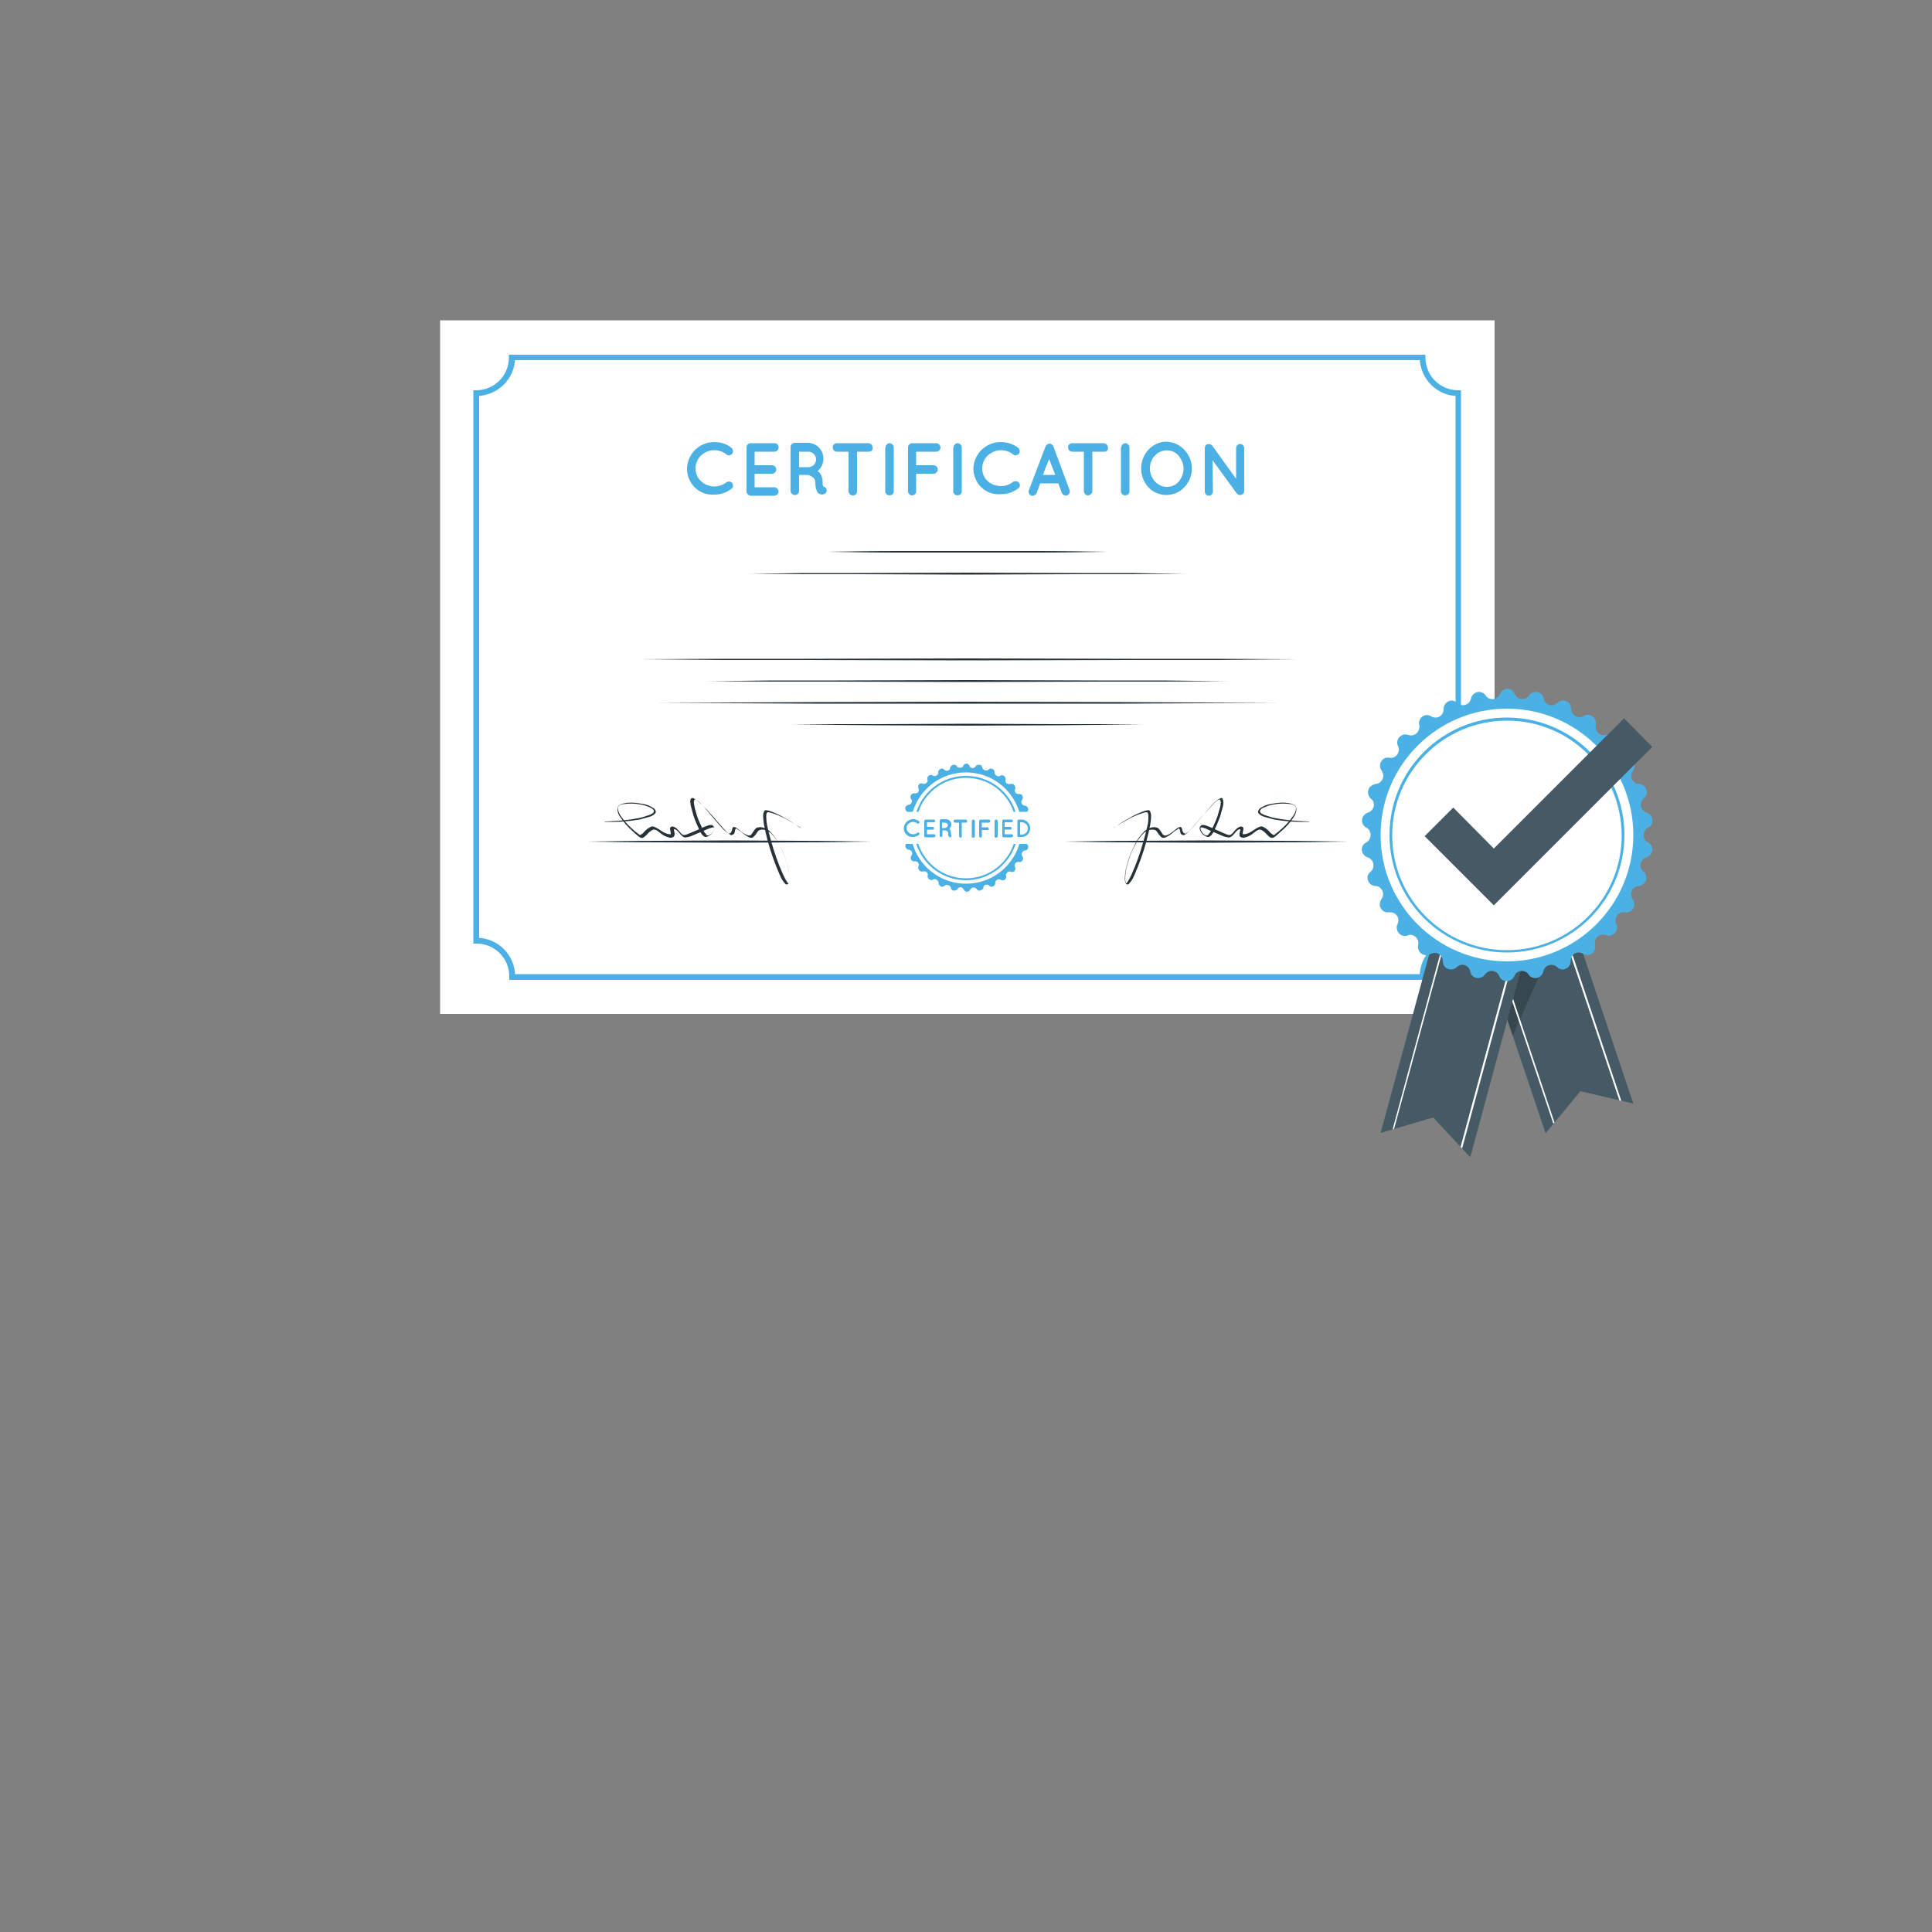 <svg xmlns="http://www.w3.org/2000/svg" xmlns:xlink="http://www.w3.org/1999/xlink" id="Ebene_1" x="0px" y="0px" viewBox="0 0 500 500" style="enable-background:new 0 0 500 500;" xml:space="preserve"><rect x="0" y="0" width="500" height="500" fill="#808080" stroke="none"/><style type="text/css">	.st0{fill:#FFFFFF;}	.st1{fill:none;stroke:#4BB1E5;stroke-miterlimit:10;}	.st2{fill:#4BB1E5;}	.st3{fill:#263238;}	.st4{fill:#455A64;}	.st5{fill:#37474F;}</style><rect x="113.9" y="82.9" class="st0" width="272.9" height="179.5"></rect><path class="st1" d="M368.4,253.1H132.3v-0.4c0-5-4-9-9-9H123V101.5h0.2c5,0,9-4,9-9v-0.2h236.2v0.2c0,5,4,9,9,9h0.2v142.2h-0.2 c-5,0-9,4-9,9V253.1z M132.8,252.6h235.1c0.1-5.1,4.2-9.3,9.3-9.4V102c-5.1-0.1-9.1-4.2-9.3-9.3H132.8c-0.1,5.1-4.2,9.1-9.3,9.3 v141.2C128.7,243.3,132.8,247.5,132.8,252.6z"></path><path class="st2" d="M177.8,121.3c0.1-3.9,3.2-6.9,7.1-6.9c1.6,0,3.2,0.5,4.4,1.5c0.5,0.4,0.5,1.1,0.2,1.5c-0.4,0.5-1.1,0.6-1.5,0.2 c-0.9-0.7-2-1.1-3.1-1.1c-1.3,0-2.5,0.5-3.5,1.4c-0.9,0.9-1.4,2.1-1.4,3.3c0,1.3,0.5,2.5,1.4,3.3c0.9,0.9,2.2,1.4,3.5,1.4 c1.1,0,2.2-0.4,3.1-1.1c0.5-0.3,1.2-0.2,1.5,0.2c0.3,0.5,0.3,1.2-0.2,1.5c-1.3,1-2.8,1.5-4.4,1.5C181,128.3,177.8,125.2,177.8,121.3 z"></path><path class="st2" d="M193.2,127.2v-11.4c0-0.6,0.4-1,0.9-1.1c0,0,0.1,0,0.1,0h6.3c0.6,0,1,0.5,1,1.1c0,0.6-0.4,1-1,1.1h-5.2v3.5h4.5 c0.6,0,1.1,0.5,1.1,1.1c0,0.6-0.5,1.1-1.1,1.1h-4.5v3.5h5.2c0.6,0.1,1,0.6,1,1.2c0,0.5-0.5,0.9-1,1h-6.3 C193.7,128.2,193.2,127.8,193.2,127.2C193.2,127.2,193.2,127.2,193.2,127.2z"></path><path class="st2" d="M213.9,126.6c0.2,0.5-0.1,1.1-0.7,1.3c0,0,0,0,0,0c-0.1,0-0.3,0.1-0.4,0.1l0,0c-0.3,0-0.5-0.1-0.8-0.2 c-0.3-0.2-0.5-0.4-0.6-0.7c-0.3-0.7-0.4-1.5-0.4-2.3c0-0.3-0.1-0.6-0.2-0.8c-0.1-0.2-0.3-0.4-0.6-0.6c-0.3-0.2-0.7-0.4-1.1-0.5h-2.3 v4.2c0,0.6-0.5,1-1.1,1c-0.6,0-1-0.4-1.1-1v-11.4c0-0.6,0.4-1,0.9-1.1c0,0,0.1,0,0.1,0h3.4c2.3,0,4.1,1.8,4.1,4.1c0,0,0,0,0,0 c0,1.2-0.5,2.4-1.5,3.2c0.3,0.2,0.5,0.4,0.7,0.7c0.4,0.6,0.6,1.3,0.6,2.1c0,0.4,0,0.8,0.1,1.1C213.6,126.1,213.8,126.3,213.9,126.6z  M211.2,118.9c0-1.1-0.9-2-2-2h-2.4v4h2.4C210.3,120.9,211.2,120,211.2,118.9C211.2,118.9,211.2,118.9,211.2,118.9L211.2,118.9z"></path><path class="st2" d="M224.9,116.9h-3.1v10.3c0,0.6-0.4,1-1,1c0,0,0,0-0.1,0c-0.6,0-1-0.4-1.1-1v-10.3h-3c-0.6,0-1.1-0.5-1.1-1.1 c0,0,0,0,0,0c0-0.6,0.4-1,0.9-1.1c0,0,0.1,0,0.1,0h8.2c0.6,0,1.1,0.5,1.1,1c0,0,0,0,0,0C226,116.4,225.5,116.9,224.9,116.9 C224.9,116.9,224.9,116.9,224.9,116.9z"></path><path class="st2" d="M229.2,115.8c0-0.6,0.4-1,0.9-1.1c0,0,0.1,0,0.1,0c0.6,0,1.1,0.5,1.1,1.1c0,0,0,0,0,0v11.4c0,0.6-0.5,1-1.1,1 c-0.6,0-1-0.4-1.1-0.9c0,0,0,0,0-0.1V115.8z"></path><path class="st2" d="M235,127.2v-11.4c0-0.6,0.5-1.1,1-1.1c0,0,0,0,0,0h6.3c0.6,0,1.1,0.5,1.1,1.1c0,0.6-0.5,1.1-1.1,1.1h-5.2v3.5 h4.5c0.6,0,1.1,0.5,1.1,1.1c0,0.6-0.5,1.1-1.1,1.1h-4.5v4.6c0,0.6-0.5,1-1.1,1C235.5,128.2,235,127.7,235,127.2z"></path><path class="st2" d="M246.8,115.8c0-0.6,0.4-1,0.9-1.1c0,0,0.1,0,0.1,0c0.6,0,1.1,0.5,1.1,1.1v11.4c0,0.6-0.5,1-1.1,1 c-0.6,0-1-0.4-1.1-0.9c0,0,0,0,0-0.1V115.8z"></path><path class="st2" d="M251.9,121.3c0.1-3.8,3.2-6.9,7.1-6.9c1.6,0,3.2,0.5,4.5,1.5c0.5,0.4,0.5,1.1,0.2,1.5c-0.4,0.5-1.1,0.6-1.5,0.2 c-0.9-0.7-2-1.1-3.1-1.1c-1.3,0-2.5,0.5-3.5,1.4c-0.9,0.9-1.4,2.1-1.4,3.3c0,1.3,0.5,2.5,1.4,3.3c1,0.9,2.2,1.3,3.5,1.3 c1.1,0,2.2-0.4,3.1-1.1c0.5-0.3,1.2-0.2,1.5,0.2c0.4,0.5,0.3,1.2-0.2,1.5c-1.3,1-2.8,1.5-4.5,1.5C255.1,128.2,252,125.2,251.9,121.3 z"></path><path class="st2" d="M273.9,125.1h-4.7l-0.9,2.5c-0.2,0.4-0.6,0.7-1,0.7c-0.5,0.1-1-0.3-1.1-0.9c0-0.2,0-0.4,0.1-0.6l4.3-11.3 c0.2-0.4,0.6-0.7,1-0.7c0.4,0,0.8,0.3,1,0.7l4.2,11.3c0.2,0.6-0.1,1.2-0.6,1.4c-0.5,0.2-1.1-0.1-1.4-0.6L273.9,125.1z M273.1,122.9 l-1.6-4.1l-1.6,4.1L273.1,122.9z"></path><path class="st2" d="M285.8,116.9h-3.1v10.3c-0.1,0.6-0.6,1-1.2,1c-0.5,0-0.9-0.4-1-1v-10.3h-3c-0.6,0-1.1-0.5-1.1-1.1 c0-0.6,0.4-1,0.9-1.1c0,0,0.1,0,0.1,0h8.2c0.6,0,1.1,0.5,1.1,1c0,0,0,0,0,0C286.9,116.4,286.4,116.9,285.8,116.9z"></path><path class="st2" d="M290.2,115.8c0-0.6,0.4-1,0.9-1.1c0,0,0.1,0,0.1,0c0.6,0,1.1,0.5,1.1,1.1c0,0,0,0,0,0v11.4c0,0.6-0.5,1-1.1,1 c-0.6,0-1-0.4-1.1-0.9c0,0,0,0,0-0.1V115.8z"></path><path class="st2" d="M306.5,116.4c2.6,2.7,2.6,7,0,9.7c-1.2,1.3-2.9,2-4.6,2c-1.8,0-3.5-0.7-4.7-2c-2.5-2.7-2.5-7,0-9.7 c1.2-1.3,2.9-2.1,4.7-2.1C303.7,114.4,305.3,115.1,306.5,116.4z M306.3,121.3c0-1.2-0.5-2.4-1.3-3.4c-1.5-1.7-4.1-1.8-5.8-0.3 c-0.1,0.1-0.2,0.2-0.3,0.3c-0.9,0.9-1.3,2.1-1.3,3.4c0,1.2,0.5,2.4,1.3,3.3c1.5,1.7,4.1,1.9,5.8,0.4c0.1-0.1,0.2-0.2,0.4-0.4 C305.8,123.7,306.3,122.5,306.3,121.3z"></path><path class="st2" d="M313.9,127.2c0,0.6-0.5,1.1-1,1.1c-0.6,0-1.1-0.5-1.1-1.1V116c0-0.3,0.1-0.7,0.4-0.9c0.5-0.3,1.1-0.2,1.5,0.2 l6.2,8.6v-8c0-0.5,0.5-1,1-1c0.6,0,1,0.4,1.1,1v11.2c0,0.6-0.5,1-1.1,1c-0.3,0-0.6-0.1-0.8-0.4c0,0-0.1-0.1-0.1-0.1l-6.2-8.5 L313.9,127.2z"></path><path class="st3" d="M214.2,142.8c6-0.1,12.1-0.2,18.1-0.2h18.1h18.1c6,0,12,0.1,18.1,0.2c-6,0.1-12,0.2-18.1,0.2h-18.1h-18.1 C226.3,143,220.2,142.9,214.2,142.8z"></path><polygon class="st3" points="194.1,148.5 208.1,148.3 222.2,148.3 250.4,148.2 278.5,148.3 292.6,148.3 306.7,148.5 292.6,148.6  278.5,148.6 250.4,148.7 222.2,148.6 208.1,148.6 "></polygon><path class="st3" d="M275.4,217.8c6.1-0.1,12.2-0.2,18.4-0.2l18.4-0.1l18.4,0.1c6.1,0,12.2,0.1,18.4,0.2c-6.1,0.1-12.2,0.2-18.4,0.2 l-18.4,0.1l-18.4-0.1C287.6,218,281.5,217.9,275.4,217.8z"></path><path class="st3" d="M152,217.8c6.1-0.1,12.2-0.2,18.4-0.2l18.4-0.1l18.4,0.1c6.1,0,12.2,0.1,18.4,0.2c-6.1,0.1-12.3,0.2-18.4,0.2 l-18.4,0.1l-18.3-0.1C164.2,218,158.1,217.9,152,217.8z"></path><polygon class="st3" points="317.7,176.3 300.9,176.4 284,176.4 250.4,176.5 216.7,176.4 199.9,176.4 183.1,176.3 199.9,176.1  216.7,176.1 250.4,176 284,176.1 300.9,176.1 "></polygon><polygon class="st3" points="335.4,170.6 314.2,170.8 292.9,170.8 250.4,170.9 207.8,170.8 186.6,170.8 165.3,170.6 186.6,170.5  207.8,170.5 250.4,170.4 292.9,170.5 314.2,170.5 "></polygon><polygon class="st3" points="330.1,181.9 310.1,182 290.2,182.1 250.4,182.1 210.5,182.1 190.6,182 170.7,181.9 190.6,181.8  210.5,181.7 250.4,181.6 290.2,181.7 310.1,181.8 "></polygon><polygon class="st3" points="295.6,187.5 284.3,187.6 273,187.7 250.4,187.8 227.7,187.7 216.4,187.6 205.1,187.5 216.4,187.4  227.7,187.4 250.4,187.3 273,187.4 284.3,187.4 "></polygon><path class="st3" d="M288.5,214.1c1.2-0.9,2.5-1.7,3.8-2.4c1.3-0.8,2.7-1.4,4.1-1.9c0.2,0,0.4-0.1,0.6-0.1c0.2-0.1,0.5,0,0.6,0.2 c0.2,0.4,0.3,0.8,0.3,1.2c0,0.8-0.1,1.5-0.2,2.2c-0.3,1.5-0.6,2.9-1,4.4c-0.8,2.9-1.8,5.7-3,8.5c-0.3,0.7-0.6,1.4-1.1,2 c-0.1,0.2-0.3,0.3-0.4,0.5c-0.1,0.1-0.2,0.2-0.4,0.2c-0.1,0-0.2,0-0.3-0.1l-0.1-0.1c-0.2-0.4-0.3-0.8-0.3-1.2c0-1.5,0.3-3,0.8-4.5 c0.4-1.4,1-2.8,1.7-4.2c0.6-1.4,1.5-2.6,2.6-3.7c0.6-0.5,1.3-0.9,2.1-1c0.4-0.1,0.8,0,1.2,0.1c0.4,0.2,0.6,0.5,0.8,0.8 c0.2,0.3,0.4,0.6,0.6,0.9c0.2,0.3,0.6,0.4,0.9,0.3c0.7-0.2,1.3-0.6,1.9-1.1c0.3-0.2,0.6-0.5,0.9-0.7c0.2-0.1,0.3-0.2,0.5-0.3 c0.2-0.1,0.4-0.1,0.6,0c0.3,0.4,0.2,0.8,0.4,1.1c0.1,0.3,0.4,0.6,0.8,0.5c0.6-0.4,1.2-0.9,1.6-1.4c0.5-0.5,1-1.1,1.5-1.7 c1-1.1,1.9-2.3,2.9-3.4c0.5-0.6,1-1.1,1.5-1.6c0.3-0.3,0.6-0.5,0.9-0.7c0.2-0.1,0.3-0.2,0.5-0.3c0.1,0,0.2-0.1,0.3-0.1 c0.1,0,0.3,0.1,0.3,0.2c0.2,0.4,0.2,0.8,0.2,1.2c0,0.4-0.1,0.8-0.2,1.1c-0.2,0.7-0.4,1.5-0.6,2.2c-0.5,1.4-1.1,2.8-1.8,4.2 c-0.2,0.3-0.4,0.7-0.7,0.9c-0.2,0.2-0.4,0.3-0.7,0.3c-0.2,0-0.4-0.1-0.6-0.2c-0.8-0.4-1.3-1-1.5-1.8c-0.1-0.2,0-0.5,0.1-0.7 c0.1-0.1,0.2-0.2,0.3-0.3c0.1-0.1,0.2-0.1,0.4-0.1c0.4,0,0.8,0.1,1.2,0.3c0.7,0.2,1.4,0.6,2.1,0.9s1.4,0.6,2,0.9 c0.4,0.1,0.7,0.3,1,0.4c0.2,0,0.3,0.1,0.5,0.1c0.1,0,0.3,0,0.4-0.1c0.6-0.3,0.9-1,1.5-1.5c0.3-0.3,0.7-0.5,1.1-0.6 c0.2,0,0.3,0,0.5,0.1c0.1,0.1,0.2,0.3,0.2,0.5c0,0.2-0.1,0.4-0.1,0.6c-0.1,0.3-0.1,0.8,0,0.8s0.5,0,0.9-0.1c0.7-0.2,1.3-0.6,1.9-1 c0.3-0.2,0.6-0.4,1-0.6c0.4-0.2,0.8-0.4,1.2-0.3c0.7,0.3,1.4,0.8,1.9,1.4c0.2,0.3,0.5,0.5,0.8,0.7c0.1,0.1,0.3,0.1,0.3,0.1 c0.2-0.1,0.3-0.2,0.4-0.3c0.6-0.4,1.1-0.9,1.7-1.4c1.1-1,2.1-2.1,2.9-3.3c0.4-0.6,0.7-1.2,0.7-1.9c0-0.7-0.7-1-1.4-1.1 c-1.5-0.2-2.9-0.2-4.4,0.1c-0.7,0.1-1.4,0.3-2.1,0.6c-0.4,0.1-0.7,0.3-1,0.5c-0.3,0.2-0.5,0.5-0.4,0.8c0.1,0.3,0.4,0.5,0.7,0.6 c0.3,0.2,0.7,0.3,1,0.4c0.7,0.2,1.4,0.5,2.1,0.6c2.9,0.6,5.9,0.8,8.9,0.9v0.1c-3,0.1-6-0.1-9-0.6c-0.7-0.2-1.5-0.4-2.2-0.6 c-0.4-0.1-0.7-0.2-1.1-0.4c-0.4-0.2-0.7-0.5-0.9-0.8c-0.1-0.4,0.2-0.9,0.5-1.1c0.3-0.2,0.6-0.4,1-0.6c0.7-0.3,1.4-0.5,2.2-0.6 c1.5-0.3,3-0.4,4.5-0.1c0.4,0.1,0.8,0.2,1.1,0.4c0.4,0.2,0.6,0.6,0.6,1.1c0,0.8-0.3,1.6-0.8,2.2c-0.8,1.3-1.8,2.4-3,3.4 c-0.5,0.5-1.1,1-1.7,1.5c-0.2,0.1-0.3,0.2-0.5,0.3c-0.3,0.1-0.5,0-0.8-0.1c-0.3-0.2-0.6-0.5-0.9-0.8c-0.4-0.5-1-1-1.6-1.2 c-0.5-0.1-1.2,0.4-1.8,0.9c-0.6,0.5-1.3,0.9-2.1,1.1c-0.4,0.2-0.9,0.1-1.3-0.1c-0.2-0.2-0.3-0.5-0.2-0.8c0-0.2,0.1-0.4,0.1-0.6 c0-0.2,0.1-0.3,0.1-0.5c0-0.1,0-0.1,0-0.1s0,0-0.1,0c-0.3,0-0.6,0.2-0.8,0.4c-0.5,0.5-0.9,1.2-1.6,1.6c-0.2,0.1-0.4,0.2-0.7,0.1 c-0.2,0-0.4-0.1-0.6-0.1c-0.4-0.1-0.7-0.2-1.1-0.4c-0.7-0.3-1.4-0.6-2.1-0.9s-1.4-0.6-2-0.9c-0.3-0.1-0.7-0.2-1-0.3 c-0.2,0-0.4,0.2-0.3,0.5c0.2,0.7,0.6,1.2,1.2,1.5c0.1,0.1,0.3,0.1,0.5,0.1c0.1,0,0.2,0,0.3-0.2c0.2-0.3,0.5-0.5,0.6-0.8 c0.7-1.3,1.3-2.6,1.8-4c0.2-0.7,0.4-1.4,0.6-2.1c0.1-0.4,0.2-0.7,0.2-1.1c0.1-0.3,0-0.7-0.1-1c-0.1-0.2-0.5,0-0.8,0.2 c-0.3,0.2-0.6,0.5-0.8,0.7c-0.5,0.5-1,1.1-1.5,1.6c-1,1.1-2,2.2-3,3.4c-0.5,0.6-1,1.1-1.5,1.7c-0.5,0.6-1.1,1.1-1.7,1.5 c-0.4,0.1-0.9-0.1-1-0.6c-0.1-0.4-0.1-0.8-0.3-1s-0.3,0-0.4,0.1c-0.2,0.1-0.3,0.2-0.5,0.3c-0.3,0.2-0.6,0.4-0.9,0.7 c-0.6,0.5-1.2,0.9-2,1.2c-0.4,0.1-0.8,0-1.1-0.4c-0.3-0.3-0.5-0.6-0.7-0.9c-0.2-0.3-0.4-0.6-0.7-0.7c-0.3-0.1-0.7-0.1-1-0.1 c-0.7,0.1-1.4,0.5-1.9,0.9c-1,1-1.9,2.3-2.5,3.6c-0.7,1.3-1.2,2.7-1.6,4.1c-0.5,1.4-0.7,2.9-0.7,4.3c0,0.3,0.1,0.7,0.2,0.9l0.1,0.1 l0,0c0,0,0.1,0,0.1-0.1c0.1-0.1,0.2-0.2,0.3-0.4c0.4-0.6,0.7-1.3,1-1.9c1.2-2.7,2.2-5.5,3-8.4c0.4-1.4,0.8-2.9,1.1-4.3 c0.2-0.7,0.2-1.5,0.2-2.2c0-0.3,0-0.7-0.2-1c-0.1-0.1-0.2-0.1-0.4-0.1c-0.2,0-0.4,0.1-0.5,0.1c-1.4,0.4-2.8,1-4.1,1.7 c-1.3,0.7-2.6,1.5-3.9,2.3L288.5,214.1z"></path><path class="st3" d="M206.9,214.1c-1.2-0.9-2.5-1.7-3.8-2.4c-1.3-0.8-2.7-1.4-4.1-1.9c-0.2,0-0.4-0.1-0.6-0.1 c-0.2-0.1-0.5,0-0.6,0.2c-0.2,0.4-0.3,0.8-0.3,1.2c0,0.8,0.1,1.5,0.2,2.2c0.3,1.5,0.6,2.9,1,4.4c0.8,2.9,1.8,5.7,3,8.5 c0.3,0.7,0.6,1.4,1.1,2c0.1,0.2,0.3,0.3,0.4,0.5c0.1,0.1,0.2,0.2,0.4,0.2c0.1,0,0.2,0,0.3-0.1l0.1-0.1c0.2-0.4,0.3-0.8,0.3-1.2 c0-1.5-0.3-3-0.8-4.5c-0.4-1.4-1-2.8-1.7-4.2c-0.7-1.4-1.5-2.6-2.6-3.7c-0.6-0.5-1.3-0.9-2.1-1c-0.4-0.1-0.8,0-1.2,0.1 c-0.4,0.2-0.6,0.5-0.8,0.8c-0.2,0.3-0.4,0.6-0.6,0.9c-0.2,0.3-0.6,0.4-0.9,0.3c-0.7-0.2-1.3-0.6-1.9-1.1c-0.3-0.2-0.6-0.5-0.9-0.7 c-0.2-0.1-0.3-0.2-0.5-0.3c-0.2-0.1-0.4-0.1-0.6,0c-0.3,0.4-0.2,0.8-0.4,1.1c-0.1,0.3-0.4,0.6-0.8,0.5c-0.6-0.4-1.2-0.9-1.6-1.4 c-0.5-0.5-1-1.1-1.5-1.7c-1-1.1-1.9-2.3-2.9-3.4c-0.5-0.6-1-1.1-1.6-1.6c-0.3-0.3-0.6-0.5-0.9-0.7c-0.2-0.1-0.3-0.2-0.5-0.3 c-0.1,0-0.2-0.1-0.3-0.1c-0.1,0-0.3,0.1-0.4,0.2c-0.2,0.4-0.2,0.8-0.1,1.2c0,0.4,0.1,0.8,0.2,1.1c0.2,0.7,0.4,1.5,0.6,2.2 c0.5,1.4,1.1,2.8,1.8,4.2c0.2,0.3,0.4,0.7,0.7,0.9c0.2,0.2,0.4,0.3,0.7,0.3c0.2,0,0.4-0.1,0.6-0.2c0.8-0.4,1.3-1,1.5-1.8 c0-0.2,0-0.5-0.1-0.7c-0.1-0.1-0.2-0.2-0.3-0.3c-0.1-0.1-0.3-0.1-0.4-0.1c-0.4,0-0.8,0.1-1.2,0.3c-0.7,0.2-1.4,0.6-2.1,0.9 s-1.4,0.6-2.1,0.9c-0.3,0.1-0.7,0.3-1,0.4c-0.2,0-0.3,0.1-0.5,0.1c-0.1,0-0.3,0-0.4-0.1c-0.6-0.3-0.9-1-1.5-1.5 c-0.3-0.3-0.7-0.5-1.1-0.6c-0.2,0-0.3,0-0.5,0.1c-0.1,0.1-0.2,0.3-0.2,0.5c0,0.2,0.1,0.4,0.1,0.6c0.1,0.3,0.1,0.8,0.1,0.8 s-0.5,0-0.9-0.1c-0.7-0.2-1.3-0.6-1.9-1c-0.3-0.2-0.6-0.4-1-0.6c-0.4-0.2-0.8-0.4-1.2-0.3c-0.7,0.3-1.4,0.8-1.9,1.4 c-0.2,0.3-0.5,0.5-0.8,0.7c-0.1,0.1-0.3,0.1-0.3,0.1c-0.2-0.1-0.3-0.2-0.4-0.3c-0.6-0.4-1.2-0.9-1.7-1.4c-1.1-1-2.1-2.1-2.9-3.3 c-0.4-0.6-0.6-1.2-0.7-1.9c0-0.7,0.7-1,1.4-1.1c1.5-0.2,2.9-0.2,4.4,0.1c0.7,0.1,1.4,0.3,2.1,0.6c0.4,0.1,0.7,0.3,1,0.5 c0.3,0.2,0.5,0.5,0.4,0.8c-0.1,0.3-0.4,0.5-0.7,0.6c-0.3,0.2-0.7,0.3-1,0.4c-0.7,0.2-1.4,0.5-2.1,0.6c-2.9,0.6-5.9,0.8-8.9,0.9v0.1 c3,0.1,6-0.1,9-0.6c0.7-0.2,1.5-0.4,2.2-0.6c0.4-0.1,0.7-0.2,1.1-0.4c0.4-0.2,0.7-0.5,0.9-0.8c0.1-0.4-0.2-0.9-0.5-1.1 c-0.3-0.2-0.6-0.4-1-0.6c-0.7-0.3-1.4-0.5-2.2-0.6c-1.5-0.3-3-0.4-4.5-0.1c-0.4,0.1-0.8,0.2-1.1,0.4c-0.4,0.2-0.6,0.6-0.6,1.1 c0,0.8,0.3,1.6,0.8,2.2c0.9,1.3,1.9,2.4,3,3.4c0.5,0.5,1.1,1,1.7,1.5c0.2,0.1,0.3,0.2,0.5,0.3c0.3,0.1,0.5,0.1,0.8-0.1 c0.3-0.2,0.6-0.5,0.9-0.8c0.4-0.5,1-1,1.6-1.2c0.6-0.1,1.2,0.4,1.8,0.9c0.6,0.5,1.3,0.9,2.1,1.1c0.4,0.2,0.9,0.1,1.3-0.1 c0.2-0.2,0.3-0.5,0.3-0.8c0-0.2-0.1-0.4-0.1-0.6c0-0.2-0.1-0.3-0.1-0.5c0-0.1,0-0.1,0-0.1s0,0,0.1,0c0.3,0,0.6,0.2,0.8,0.4 c0.5,0.5,0.9,1.2,1.6,1.6c0.2,0.1,0.4,0.2,0.7,0.1c0.2,0,0.4-0.1,0.6-0.1c0.4-0.1,0.7-0.2,1.1-0.4c0.7-0.3,1.4-0.6,2.1-0.9 s1.4-0.6,2.1-0.9c0.3-0.1,0.7-0.2,1-0.3c0.2,0,0.4,0.2,0.3,0.5c-0.2,0.7-0.6,1.2-1.2,1.5c-0.1,0.1-0.3,0.1-0.5,0.1 c-0.1,0-0.2,0-0.3-0.2c-0.2-0.3-0.5-0.5-0.6-0.8c-0.7-1.3-1.3-2.6-1.8-4c-0.2-0.7-0.4-1.4-0.6-2.1c-0.1-0.4-0.1-0.7-0.2-1.1 c-0.1-0.3,0-0.7,0.1-1c0.1-0.2,0.5,0,0.8,0.2c0.3,0.2,0.6,0.5,0.8,0.7c0.5,0.5,1,1.1,1.6,1.6c1,1.1,2,2.2,3,3.4 c0.5,0.6,1,1.1,1.5,1.7c0.5,0.6,1.1,1.1,1.7,1.5c0.4,0.1,0.9-0.2,1-0.6c0.1-0.4,0.1-0.8,0.3-1s0.3,0,0.4,0.1 c0.2,0.1,0.3,0.2,0.5,0.3c0.3,0.2,0.6,0.4,0.9,0.7c0.6,0.5,1.2,0.9,1.9,1.2c0.4,0.1,0.8,0,1.1-0.4c0.3-0.3,0.5-0.6,0.7-0.9 c0.2-0.3,0.4-0.6,0.7-0.7c0.3-0.1,0.7-0.1,1-0.1c0.7,0.1,1.4,0.5,1.9,0.9c1,1,1.9,2.3,2.5,3.6c0.7,1.3,1.2,2.7,1.6,4.1 c0.5,1.4,0.7,2.9,0.7,4.3c0,0.3-0.1,0.7-0.2,0.9l-0.1,0.1l0,0c0,0-0.1,0-0.1-0.1c-0.1-0.1-0.2-0.2-0.3-0.4c-0.4-0.6-0.7-1.3-1-1.9 c-1.2-2.7-2.2-5.5-3-8.4c-0.4-1.4-0.8-2.9-1.1-4.3c-0.1-0.7-0.2-1.5-0.2-2.2c0-0.3,0-0.7,0.2-1c0.1-0.1,0.2-0.1,0.4-0.1 c0.2,0,0.4,0.1,0.5,0.1c1.4,0.4,2.8,1,4.1,1.7c1.3,0.7,2.6,1.5,3.9,2.3L206.9,214.1z"></path><path class="st2" d="M250.9,198.2L250.9,198.2c0.2,0.5,0.7,0.7,1.2,0.5c0.2-0.1,0.3-0.2,0.4-0.4l0,0c0.3-0.4,0.9-0.5,1.3-0.3 c0.2,0.1,0.4,0.4,0.4,0.6l0,0c0.1,0.5,0.6,0.8,1.1,0.8c0.2,0,0.3-0.1,0.5-0.2l0,0c0.4-0.4,0.9-0.4,1.3,0c0.2,0.2,0.3,0.4,0.3,0.7 l0,0c0,0.5,0.4,0.9,0.9,1c0.2,0,0.4,0,0.5-0.1l0,0c0.4-0.3,1-0.2,1.3,0.3c0.1,0.2,0.2,0.5,0.1,0.7l0,0c-0.1,0.5,0.2,1,0.7,1.1 c0.2,0,0.4,0,0.6,0l0,0c0.5-0.2,1,0.1,1.2,0.6c0.1,0.2,0.1,0.5,0,0.7l0,0c-0.2,0.5,0,1,0.4,1.2c0.2,0.1,0.4,0.1,0.6,0.1l0,0 c0.5-0.1,1,0.3,1,0.8c0,0.2,0,0.5-0.2,0.7l0,0c-0.3,0.4-0.2,1,0.2,1.3c0.1,0.1,0.3,0.2,0.5,0.2l0,0c0.5,0,0.9,0.5,0.9,1 c0,0.3-0.1,0.5-0.3,0.6l0,0c-0.4,0.3-0.4,0.9-0.1,1.3c0.1,0.1,0.3,0.2,0.5,0.3l0,0c0.5,0.1,0.8,0.7,0.6,1.1 c-0.1,0.2-0.2,0.5-0.5,0.6l0,0c-0.5,0.2-0.6,0.8-0.4,1.3c0.1,0.2,0.2,0.3,0.4,0.4l0,0c0.5,0.2,0.6,0.8,0.4,1.3 c-0.1,0.2-0.3,0.4-0.6,0.5l0,0c-0.5,0.1-0.8,0.6-0.6,1.1c0.1,0.2,0.2,0.3,0.3,0.5l0,0c0.4,0.3,0.4,0.9,0.1,1.3 c-0.2,0.2-0.4,0.3-0.6,0.3l0,0c-0.5,0-0.9,0.5-0.9,1c0,0.2,0.1,0.4,0.2,0.5l0,0c0.3,0.4,0.2,1-0.2,1.3c-0.2,0.2-0.4,0.2-0.7,0.2l0,0 c-0.5-0.1-1,0.2-1.1,0.7c0,0.2,0,0.4,0.1,0.6l0,0c0.2,0.5,0,1-0.4,1.2c-0.2,0.1-0.5,0.1-0.7,0l0,0c-0.5-0.2-1,0.1-1.2,0.6 c-0.1,0.2-0.1,0.4,0,0.5l0,0c0.1,0.5-0.2,1-0.7,1.1c-0.2,0.1-0.5,0-0.7-0.1l0,0c-0.4-0.3-1-0.1-1.3,0.3c-0.1,0.2-0.2,0.3-0.1,0.5 l0,0c0,0.5-0.4,0.9-0.9,1c-0.3,0-0.5-0.1-0.7-0.3l0,0c-0.4-0.4-1-0.3-1.3,0c-0.1,0.1-0.2,0.3-0.2,0.5l0,0c-0.1,0.5-0.6,0.8-1.1,0.8 c-0.3,0-0.5-0.2-0.6-0.4l0,0c-0.3-0.4-0.9-0.5-1.3-0.3c-0.2,0.1-0.3,0.3-0.4,0.4l0,0c-0.2,0.5-0.7,0.7-1.2,0.5 c-0.2-0.1-0.4-0.3-0.5-0.5l0,0c-0.2-0.5-0.7-0.7-1.2-0.5c-0.2,0.1-0.3,0.2-0.4,0.4l0,0c-0.3,0.4-0.9,0.5-1.3,0.3 c-0.2-0.1-0.4-0.4-0.4-0.6l0,0c-0.1-0.5-0.6-0.8-1.1-0.8c-0.2,0-0.3,0.1-0.5,0.2l0,0c-0.4,0.4-0.9,0.4-1.3,0 c-0.2-0.2-0.3-0.4-0.3-0.7l0,0c0-0.5-0.4-0.9-0.9-1c-0.2,0-0.4,0-0.5,0.1l0,0c-0.4,0.3-1,0.1-1.3-0.3c-0.1-0.2-0.2-0.5-0.1-0.7l0,0 c0.1-0.5-0.2-1-0.7-1.1c-0.2,0-0.4,0-0.5,0l0,0c-0.5,0.2-1-0.1-1.2-0.6c-0.1-0.2-0.1-0.5,0-0.7l0,0c0.2-0.5,0-1-0.4-1.2 c-0.2-0.1-0.4-0.1-0.6-0.1l0,0c-0.5,0.1-1-0.3-1-0.8c0-0.2,0-0.5,0.2-0.7l0,0c0.3-0.4,0.2-1-0.2-1.3c-0.1-0.1-0.3-0.2-0.5-0.2l0,0 c-0.5,0-0.9-0.5-0.9-1c0-0.2,0.1-0.5,0.3-0.6l0,0c0.4-0.3,0.5-0.9,0.1-1.3c-0.1-0.1-0.3-0.3-0.5-0.3l0,0c-0.5-0.1-0.8-0.7-0.6-1.1 c0.1-0.2,0.2-0.5,0.5-0.6l0,0c0.5-0.2,0.6-0.8,0.4-1.3c-0.1-0.2-0.2-0.3-0.4-0.4l0,0c-0.5-0.2-0.6-0.8-0.4-1.3 c0.1-0.2,0.3-0.4,0.6-0.5l0,0c0.5-0.1,0.8-0.7,0.6-1.1c-0.1-0.2-0.2-0.3-0.3-0.5l0,0c-0.4-0.3-0.4-0.9-0.1-1.3 c0.2-0.2,0.4-0.3,0.6-0.3l0,0c0.5,0,0.9-0.5,0.9-1c0-0.2-0.1-0.4-0.2-0.5l0,0c-0.3-0.4-0.2-1,0.2-1.3c0.2-0.2,0.4-0.2,0.7-0.2l0,0 c0.5,0.1,1-0.2,1.1-0.7c0-0.2,0-0.4-0.1-0.6l0,0c-0.2-0.5,0-1,0.4-1.2c0.2-0.1,0.5-0.1,0.7,0l0,0c0.5,0.2,1-0.1,1.2-0.5 c0.1-0.2,0.1-0.4,0-0.6l0,0c-0.1-0.5,0.2-1,0.7-1.1c0.2-0.1,0.5,0,0.7,0.1l0,0c0.4,0.3,1,0.1,1.3-0.3c0.1-0.2,0.2-0.3,0.1-0.5l0,0 c0-0.5,0.4-0.9,0.9-1c0.3,0,0.5,0.1,0.7,0.3l0,0c0.4,0.4,1,0.3,1.3,0c0.1-0.1,0.2-0.3,0.2-0.5l0,0c0.1-0.5,0.6-0.8,1.1-0.8 c0.3,0,0.5,0.2,0.6,0.4l0,0c0.3,0.4,0.9,0.5,1.3,0.3c0.2-0.1,0.3-0.3,0.4-0.4l0,0c0.2-0.5,0.7-0.7,1.2-0.5 C250.6,197.8,250.8,198,250.9,198.2z"></path><circle class="st0" cx="250" cy="214.3" r="14.4"></circle><path class="st2" d="M250,227.8c-7.4,0-13.5-6-13.5-13.5c0-7.4,6-13.5,13.5-13.5c7.4,0,13.5,6,13.5,13.5c0,0,0,0,0,0 C263.5,221.7,257.4,227.8,250,227.8z M250,201.3c-7.2,0-13,5.8-13,13s5.8,13,13,13c7.2,0,13-5.8,13-13S257.2,201.3,250,201.3 L250,201.3z"></path><rect x="228.1" y="210.1" class="st0" width="43.7" height="8.3"></rect><path class="st2" d="M233.9,214.4c0-1.3,1.1-2.4,2.4-2.4c0.5,0,1.1,0.2,1.5,0.5c0.2,0.1,0.2,0.4,0.1,0.5c-0.1,0.2-0.4,0.2-0.5,0.1 c-0.3-0.2-0.7-0.4-1.1-0.4c-0.4,0-0.9,0.2-1.2,0.5c-0.3,0.3-0.5,0.7-0.5,1.1c0,0.4,0.2,0.8,0.5,1.1c0.3,0.3,0.7,0.5,1.2,0.5 c0.4,0,0.8-0.1,1.1-0.4c0.2-0.1,0.4-0.1,0.5,0.1c0.1,0.2,0.1,0.4-0.1,0.5c-0.4,0.3-1,0.5-1.5,0.5C235,216.7,233.9,215.7,233.9,214.4 z"></path><path class="st2" d="M239.2,216.4v-3.9c0-0.2,0.2-0.4,0.4-0.4l0,0h2.1c0.2,0,0.3,0.2,0.3,0.4c0,0.2-0.1,0.3-0.3,0.3h-1.8v1.2h1.5 c0.2,0,0.3,0.2,0.3,0.4c0,0.2-0.1,0.3-0.3,0.3h-1.5v1.2h1.8c0.2,0,0.4,0.2,0.4,0.4s-0.2,0.4-0.4,0.4h-2.1 C239.3,216.7,239.2,216.6,239.2,216.4z"></path><path class="st2" d="M246.2,216.2c0.1,0.2,0,0.4-0.2,0.5c0,0,0,0,0,0h-0.1l0,0c-0.1,0-0.2,0-0.2-0.1c-0.1-0.1-0.2-0.1-0.2-0.2 c-0.1-0.2-0.2-0.5-0.1-0.8c0-0.1,0-0.2-0.1-0.3c0-0.1-0.1-0.1-0.2-0.2c-0.1-0.1-0.2-0.1-0.4-0.2h-0.8v1.4c0,0.2-0.2,0.3-0.4,0.3 c-0.2,0-0.3-0.1-0.3-0.3v-3.9c0-0.2,0.2-0.4,0.4-0.4l0,0h1.2c0.8,0,1.4,0.6,1.4,1.4c0,0,0,0,0,0c0,0.4-0.2,0.8-0.5,1.1 c0.1,0.1,0.2,0.1,0.2,0.2c0.1,0.2,0.2,0.5,0.2,0.7c0,0.1,0,0.3,0,0.4C246.1,216,246.2,216.1,246.2,216.2z M245.3,213.6 c0-0.4-0.3-0.7-0.7-0.7h-0.8v1.4h0.8C245,214.2,245.3,213.9,245.3,213.6z"></path><path class="st2" d="M250,212.9h-1.1v3.5c0,0.2-0.1,0.4-0.3,0.4c0,0,0,0,0,0c-0.2,0-0.4-0.2-0.4-0.4l0,0v-3.5h-1 c-0.2,0-0.4-0.2-0.4-0.4c0,0,0,0,0,0c0-0.2,0.1-0.4,0.3-0.4c0,0,0,0,0,0h2.8c0.2,0,0.4,0.2,0.4,0.4l0,0 C250.4,212.7,250.2,212.9,250,212.9z"></path><path class="st2" d="M251.5,212.5c0-0.2,0.2-0.4,0.4-0.4l0,0c0.2,0,0.4,0.2,0.4,0.4v3.9c0,0.2-0.2,0.4-0.4,0.4c0,0,0,0,0,0 c-0.2,0-0.4-0.1-0.4-0.3c0,0,0,0,0,0V212.5z"></path><path class="st2" d="M253.4,216.4v-3.9c0-0.2,0.2-0.4,0.4-0.4l0,0h2.1c0.2,0,0.4,0.2,0.4,0.4c0,0.2-0.2,0.4-0.4,0.4h-1.8v1.2h1.5 c0.2,0,0.3,0.2,0.3,0.4c0,0.2-0.1,0.3-0.3,0.3h-1.5v1.6c0,0.2-0.2,0.4-0.4,0.4C253.6,216.7,253.4,216.6,253.4,216.4z"></path><path class="st2" d="M257.4,212.5c0-0.2,0.2-0.4,0.4-0.4c0.2,0,0.4,0.2,0.4,0.4v3.9c0,0.2-0.2,0.4-0.4,0.4c0,0,0,0,0,0 c-0.2,0-0.4-0.1-0.4-0.3c0,0,0,0,0,0V212.5z"></path><path class="st2" d="M259.4,216.4v-3.9c0-0.2,0.1-0.4,0.3-0.4c0,0,0,0,0,0h2.1c0.2,0,0.3,0.2,0.3,0.4c0,0.2-0.1,0.3-0.3,0.3h-1.8 v1.2h1.5c0.2,0,0.3,0.2,0.3,0.4c0,0.2-0.1,0.3-0.3,0.3h-1.5v1.2h1.8c0.2,0,0.4,0.2,0.4,0.4s-0.2,0.4-0.4,0.4h-2.1 C259.6,216.7,259.4,216.6,259.4,216.4C259.4,216.4,259.4,216.4,259.4,216.4z"></path><path class="st2" d="M263.3,216.4v-3.9c0-0.2,0.2-0.4,0.4-0.4h0.8c1.3,0.1,2.2,1.2,2.1,2.4c-0.1,1.2-1,2.1-2.1,2.1h-0.8 C263.5,216.7,263.3,216.6,263.3,216.4z M264,216h0.4c0.9,0,1.6-0.7,1.6-1.6c0-0.9-0.7-1.6-1.6-1.6H264V216z"></path><g id="freepik--Label--inject-65">	<polygon class="st4" points="400,293.3 409,282.4 422.7,285.6 405.9,235.5 383.1,243.1  "></polygon>	<polygon class="st5" points="391.5,268 383.1,243.1 405.9,235.5  "></polygon>	<polygon class="st0" points="402.9,236.5 419.1,284.8 419.6,284.9 403.4,236.4  "></polygon>	<polygon class="st0" points="385.7,242.3 402,290.8 402.3,290.5 386.1,242.1  "></polygon>	<polygon class="st4" points="357.3,293.2 370.9,289.2 380.5,299.5 396.1,241.8 373,235.5  "></polygon>	<polygon class="st0" points="393.1,241 378,296.8 378.4,297.2 393.6,241.1  "></polygon>	<polygon class="st0" points="375.6,236.2 360.4,292.3 360.8,292.1 376,236.3  "></polygon>	<path class="st2" d="M392,179.6L392,179.6c0.4,1.1,1.7,1.6,2.7,1.2c0.4-0.2,0.7-0.4,1-0.8l0,0c0.7-1,2-1.2,2.9-0.6  c0.5,0.3,0.8,0.8,0.9,1.4l0,0c0.2,1.1,1.3,1.9,2.4,1.7c0.4-0.1,0.8-0.3,1.1-0.6l0,0c0.8-0.8,2.2-0.8,3,0c0.4,0.4,0.6,1,0.6,1.5l0,0  c0,1.2,0.9,2.1,2,2.2c0.4,0,0.8-0.1,1.2-0.3l0,0c1-0.6,2.3-0.3,2.9,0.7c0.3,0.5,0.4,1.1,0.3,1.6l0,0c-0.3,1.1,0.4,2.3,1.5,2.6  c0.4,0.1,0.9,0.1,1.3-0.1l0,0c1.1-0.4,2.3,0.2,2.7,1.3c0.2,0.5,0.2,1.1-0.1,1.7l0,0c-0.5,1.1-0.1,2.3,1,2.8  c0.4,0.2,0.8,0.2,1.2,0.2l0,0c1.1-0.2,2.2,0.6,2.4,1.7c0.1,0.6-0.1,1.2-0.4,1.7l0,0c-0.7,0.9-0.6,2.2,0.4,3  c0.3,0.3,0.7,0.4,1.2,0.4l0,0c1.2,0.1,2,1.1,2,2.2c0,0.6-0.3,1.1-0.8,1.5l0,0c-0.9,0.7-1,2.1-0.3,3c0.3,0.3,0.6,0.6,1,0.7l0,0  c1.1,0.3,1.8,1.5,1.5,2.6c-0.2,0.6-0.5,1-1.1,1.3l0,0c-1,0.5-1.4,1.8-0.9,2.9c0.2,0.4,0.5,0.7,0.9,0.9l0,0c1,0.5,1.4,1.8,0.9,2.8  c-0.3,0.5-0.7,0.9-1.3,1.1l0,0c-1.1,0.3-1.8,1.5-1.5,2.6c0.1,0.4,0.4,0.8,0.7,1l0,0c0.9,0.7,1,2.1,0.3,3c-0.4,0.5-0.9,0.7-1.5,0.8  l0,0c-1.2,0.1-2,1.1-2,2.2c0,0.4,0.2,0.8,0.4,1.2l0,0c0.7,0.9,0.6,2.2-0.3,3c-0.5,0.4-1.1,0.5-1.7,0.4l0,0  c-1.2-0.2-2.2,0.6-2.4,1.8c-0.1,0.4,0,0.8,0.2,1.2l0,0c0.5,1,0.1,2.3-1,2.8c-0.5,0.3-1.1,0.3-1.7,0.1l0,0c-1.1-0.4-2.3,0.1-2.7,1.2  c-0.1,0.4-0.2,0.8-0.1,1.3l0,0c0.3,1.1-0.4,2.3-1.5,2.6c-0.6,0.1-1.2,0-1.6-0.3l0,0c-1-0.6-2.3-0.3-2.9,0.7  c-0.2,0.4-0.3,0.8-0.3,1.2l0,0c0,1.2-0.9,2.1-2,2.2c-0.6,0-1.1-0.2-1.5-0.6l0,0c-0.8-0.8-2.2-0.8-3,0c-0.3,0.3-0.5,0.7-0.6,1.1l0,0  c-0.2,1.1-1.3,1.9-2.4,1.7c-0.6-0.1-1.1-0.4-1.4-0.9l0,0c-0.6-1-2-1.2-2.9-0.6c-0.4,0.2-0.6,0.6-0.8,1l0,0  c-0.4,1.1-1.7,1.6-2.7,1.2c-0.5-0.2-1-0.6-1.2-1.2l0,0c-0.4-1.1-1.7-1.6-2.7-1.2c-0.4,0.2-0.7,0.4-1,0.8l0,0c-0.7,1-2,1.2-2.9,0.6  c-0.5-0.3-0.8-0.8-0.9-1.4l0,0c-0.2-1.1-1.3-1.9-2.4-1.7c-0.4,0.1-0.8,0.3-1.1,0.6l0,0c-0.8,0.8-2.2,0.8-3,0  c-0.4-0.4-0.6-1-0.6-1.5l0,0c0-1.2-0.9-2.2-2-2.2c-0.4,0-0.8,0.1-1.2,0.3l0,0c-1,0.6-2.3,0.3-2.9-0.7c-0.3-0.5-0.4-1.1-0.3-1.6l0,0  c0.3-1.1-0.4-2.3-1.5-2.6c-0.4-0.1-0.8-0.1-1.2,0.1l0,0c-1.1,0.4-2.3-0.2-2.7-1.3c-0.2-0.5-0.2-1.1,0.1-1.7l0,0  c0.5-1.1,0.1-2.3-1-2.8c-0.4-0.2-0.8-0.2-1.2-0.2l0,0c-1.1,0.2-2.2-0.6-2.4-1.7c-0.1-0.6,0.1-1.2,0.4-1.7l0,0  c0.7-0.9,0.6-2.2-0.4-3c-0.3-0.3-0.7-0.4-1.2-0.4l0,0c-1.2-0.1-2-1.1-2-2.2c0-0.6,0.3-1.1,0.8-1.5l0,0c0.9-0.7,1-2.1,0.3-3  c-0.3-0.3-0.6-0.6-1-0.7l0,0c-1.1-0.3-1.8-1.5-1.5-2.6c0.2-0.6,0.5-1,1.1-1.3l0,0c1-0.5,1.4-1.8,0.9-2.9c-0.2-0.4-0.5-0.7-0.9-0.9  l0,0c-1-0.5-1.4-1.8-0.9-2.8c0.3-0.5,0.7-0.9,1.3-1.1l0,0c1.1-0.3,1.8-1.5,1.5-2.6c-0.1-0.4-0.4-0.8-0.7-1l0,0  c-0.9-0.7-1-2.1-0.3-3c0.4-0.4,0.9-0.7,1.5-0.8l0,0c1.2-0.1,2-1.1,2-2.2c0-0.4-0.2-0.8-0.4-1.2l0,0c-0.7-0.9-0.6-2.2,0.3-3  c0.5-0.4,1.1-0.5,1.7-0.4l0,0c1.2,0.2,2.2-0.6,2.4-1.8c0.1-0.4,0-0.8-0.2-1.2l0,0c-0.5-1-0.1-2.3,1-2.8c0.5-0.3,1.1-0.3,1.7-0.1  l0,0c1.1,0.4,2.3-0.2,2.7-1.3c0.1-0.4,0.2-0.8,0.1-1.2l0,0c-0.3-1.1,0.4-2.3,1.5-2.6c0.6-0.1,1.2,0,1.6,0.3l0,0  c1,0.6,2.3,0.3,2.9-0.7c0.2-0.4,0.3-0.8,0.3-1.2l0,0c0-1.2,0.9-2.1,2-2.2c0.6,0,1.1,0.2,1.5,0.6l0,0c0.8,0.8,2.2,0.8,3,0  c0.3-0.3,0.5-0.7,0.6-1.1l0,0c0.2-1.1,1.3-1.9,2.4-1.7c0.6,0.1,1.1,0.4,1.4,0.9l0,0c0.6,1,2,1.2,2.9,0.6c0.4-0.2,0.6-0.6,0.8-1l0,0  c0.4-1.1,1.7-1.6,2.7-1.2C391.4,178.7,391.8,179.1,392,179.6z"></path>	<circle class="st0" cx="390" cy="216.1" r="32.7"></circle>	<path class="st2" d="M390,246.5c-16.8,0-30.4-13.6-30.4-30.4s13.6-30.4,30.4-30.4c16.8,0,30.4,13.6,30.4,30.4  C420.4,232.9,406.8,246.5,390,246.5z M390,186.5c-16.4,0-29.7,13.3-29.7,29.7s13.3,29.7,29.7,29.7s29.7-13.3,29.7-29.7c0,0,0,0,0,0  C419.6,199.7,406.4,186.5,390,186.5z"></path>	<polygon class="st4" points="386.6,234.3 368.7,216.4 376.1,209 386.6,219.6 420.3,185.9 427.6,193.3  "></polygon></g></svg>